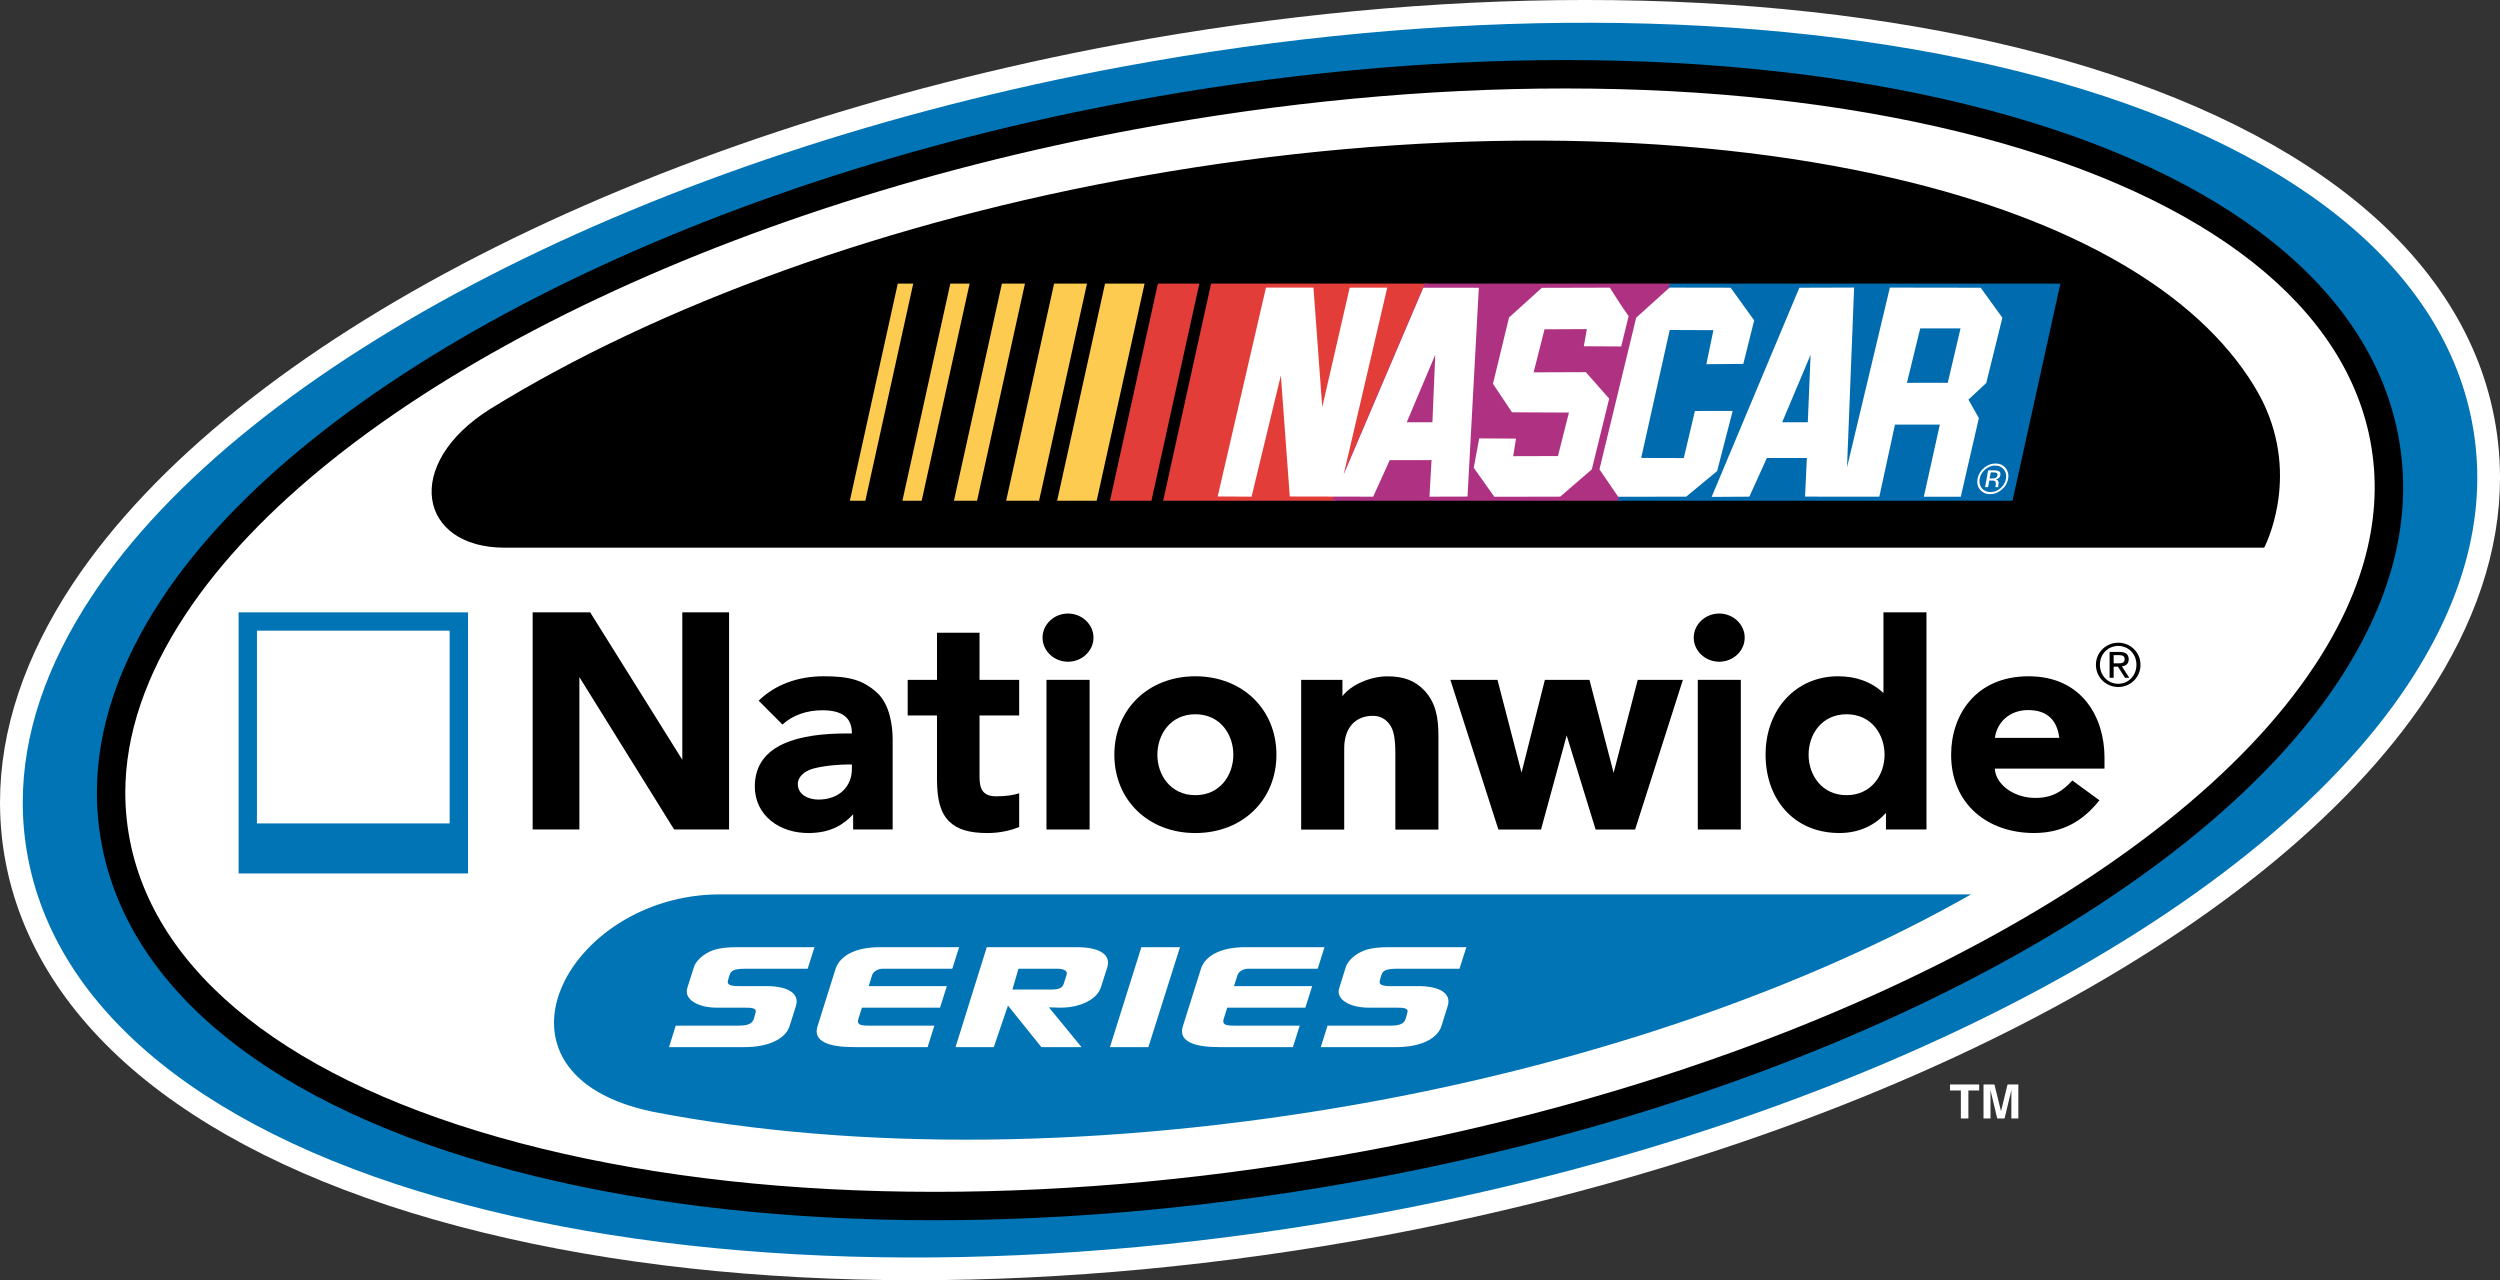<?xml version="1.0" encoding="UTF-8" standalone="no"?>
<!-- Created with Inkscape (http://www.inkscape.org/) -->

<svg
   xmlns:dc="http://purl.org/dc/elements/1.1/"
   xmlns:cc="http://creativecommons.org/ns#"
   xmlns:rdf="http://www.w3.org/1999/02/22-rdf-syntax-ns#"
   xmlns:svg="http://www.w3.org/2000/svg"
   xmlns="http://www.w3.org/2000/svg"
   version="1.1"
   width="90"
   height="46.089"
   id="svg2"
   xml:space="preserve"><rect width="100%" height="100%" fill="#333333" stroke="none"/><defs
     id="defs6"><clipPath
       id="clipPath222"><path
         d="m 96.012,8 95.976,0 0,63 -95.976,0 0,-63 z"
         id="path224" /></clipPath><linearGradient
       x1="0"
       y1="0"
       x2="1"
       y2="0"
       id="linearGradient658"
       gradientUnits="userSpaceOnUse"
       gradientTransform="matrix(0,-17.657,-17.657,0,144,328.828)"
       spreadMethod="pad"><stop
         id="stop660"
         style="stop-color:#000000;stop-opacity:1"
         offset="0" /><stop
         id="stop662"
         style="stop-color:#5e5f5f;stop-opacity:1"
         offset="0.5" /><stop
         id="stop664"
         style="stop-color:#5e5f5f;stop-opacity:1"
         offset="0.5" /><stop
         id="stop666"
         style="stop-color:#000000;stop-opacity:1"
         offset="1" /></linearGradient><linearGradient
       x1="0"
       y1="0"
       x2="1"
       y2="0"
       id="linearGradient682"
       gradientUnits="userSpaceOnUse"
       gradientTransform="matrix(0,-14.778,-14.778,0,144.005,327.389)"
       spreadMethod="pad"><stop
         id="stop684"
         style="stop-color:#b0b0b1;stop-opacity:1"
         offset="0" /><stop
         id="stop686"
         style="stop-color:#4b4b4b;stop-opacity:1"
         offset="1" /></linearGradient><linearGradient
       x1="0"
       y1="0"
       x2="1"
       y2="0"
       id="linearGradient702"
       gradientUnits="userSpaceOnUse"
       gradientTransform="matrix(0,-13.336,-13.336,0,144.008,326.668)"
       spreadMethod="pad"><stop
         id="stop704"
         style="stop-color:#e3e3e4;stop-opacity:1"
         offset="0" /><stop
         id="stop706"
         style="stop-color:#ffffff;stop-opacity:1"
         offset="0.2" /><stop
         id="stop708"
         style="stop-color:#d7d7d7;stop-opacity:1"
         offset="0.5" /><stop
         id="stop710"
         style="stop-color:#c9c9ca;stop-opacity:1"
         offset="0.588" /><stop
         id="stop712"
         style="stop-color:#e3e3e4;stop-opacity:1"
         offset="1" /></linearGradient></defs><g
     transform="matrix(1.25,0,0,-1.25,315.428,44.701)"
     id="g10"><g
       transform="translate(-360.342,-22.175)"
       clip-path="url(#clipPath222)"
       id="g220"><g
         transform="translate(179.778,46.182)"
         id="g226"><path
           d="m 0,0 c -0.546,2.45 -2.087,4.598 -4.417,6.34 -2.332,1.744 -5.458,3.107 -9.27,4.042 -3.748,0.916 -7.962,1.372 -12.427,1.372 -4.31,0 -8.854,-0.424 -13.438,-1.273 -13.697,-2.551 -25.46,-8.521 -30.127,-15.534 -1.379,-2.084 -2.1,-4.206 -2.099,-6.306 0,-0.672 0.073,-1.342 0.221,-2.004 0.547,-2.449 2.088,-4.597 4.418,-6.339 2.332,-1.745 5.457,-3.108 9.27,-4.041 3.747,-0.918 7.961,-1.373 12.428,-1.374 4.309,0 8.853,0.424 13.438,1.272 13.694,2.553 25.459,8.521 30.124,15.533 1.38,2.085 2.101,4.207 2.101,6.307 C 0.222,-1.331 0.148,-0.661 0,0"
           id="path228"
           style="fill:#ffffff;fill-opacity:1;fill-rule:nonzero;stroke:none" /></g><g
         transform="translate(140.345,56.019)"
         id="g230"><path
           d="m 0,0 c -13.58,-2.512 -25.237,-8.498 -29.7,-15.251 -1.324,-2.004 -1.99,-3.997 -1.99,-5.945 0,-0.624 0.068,-1.246 0.206,-1.861 1.016,-4.541 5.704,-8.053 13.203,-9.888 7.242,-1.774 16.331,-1.807 25.592,-0.093 13.579,2.512 25.237,8.498 29.698,15.25 1.751,2.648 2.351,5.275 1.786,7.808 -1.016,4.54 -5.705,8.052 -13.204,9.889 C 18.348,1.68 9.26,1.714 0,0 m -31.484,-23.057 z"
           id="path232"
           style="fill:#0074b4;fill-opacity:1;fill-rule:nonzero;stroke:none" /></g><g
         transform="translate(172.977,38.833)"
         id="g234"><path
           d="m 0,0 c 1.523,2.199 2.044,4.382 1.553,6.486 -0.883,3.771 -4.96,6.688 -11.481,8.214 -6.297,1.472 -14.199,1.499 -22.25,0.076 C -43.985,12.689 -54.121,7.717 -58.001,2.107 L 0,0 z"
           id="path236"
           style="fill:#000000;fill-opacity:1;fill-rule:nonzero;stroke:none" /></g><g
         transform="translate(112.928,35.586)"
         id="g238"><path
           d="m 0,0 c 0,-0.525 0.06,-1.048 0.181,-1.565 0.895,-3.817 5.02,-6.77 11.62,-8.313 6.373,-1.492 14.371,-1.519 22.521,-0.079 11.95,2.113 22.209,7.145 26.135,12.822 L 0,0 z"
           id="path240"
           style="fill:#0074b4;fill-opacity:1;fill-rule:nonzero;stroke:none" /></g><g
         transform="translate(165,26.703)"
         id="g242"><path
           d="m 0,0 0,-0.173 -0.311,0 0,-0.806 -0.217,0 0,0.806 -0.312,0 L -0.84,0 0,0 z"
           id="path244"
           style="fill:#ffffff;fill-opacity:1;fill-rule:nonzero;stroke:none" /></g><g
         transform="translate(165.817,26.703)"
         id="g246"><path
           d="m 0,0 0.311,0 0,-0.979 -0.201,0 0,0.663 c 0,0.018 0,0.045 0.001,0.079 0,0.035 0.001,0.06 0.001,0.08 l -0.198,-0.822 -0.211,0 -0.196,0.822 c 0,-0.02 0,-0.045 0.001,-0.08 0,-0.034 0.001,-0.061 0.001,-0.079 l 0,-0.663 -0.201,0 0,0.979 0.314,0 0.19,-0.77 L 0,0 z"
           id="path248"
           style="fill:#ffffff;fill-opacity:1;fill-rule:nonzero;stroke:none" /></g><g
         transform="translate(146.454,43.515)"
         id="g250"><path
           d="m 0,0 2.656,6.254 -6.231,0 L -4.956,0 0,0 z"
           id="path252"
           style="fill:#e23d39;fill-opacity:1;fill-rule:nonzero;stroke:none" /></g><g
         transform="translate(132.922,43.515)"
         id="g254"><path
           d="m 0,0 1.379,6.254 -0.445,0 L -0.447,0 0,0 z"
           id="path256"
           style="fill:#fdcb4f;fill-opacity:1;fill-rule:nonzero;stroke:none" /></g><g
         transform="translate(134.544,43.515)"
         id="g258"><path
           d="m 0,0 1.381,6.254 -0.556,0 L -0.555,0 0,0 z"
           id="path260"
           style="fill:#fdcb4f;fill-opacity:1;fill-rule:nonzero;stroke:none" /></g><g
         transform="translate(136.139,43.515)"
         id="g262"><path
           d="m 0,0 1.38,6.254 -0.664,0 L -0.666,0 0,0 z"
           id="path264"
           style="fill:#fdcb4f;fill-opacity:1;fill-rule:nonzero;stroke:none" /></g><g
         transform="translate(137.925,43.515)"
         id="g266"><path
           d="m 0,0 1.38,6.254 -0.947,0 L -0.948,0 0,0 z"
           id="path268"
           style="fill:#fdcb4f;fill-opacity:1;fill-rule:nonzero;stroke:none" /></g><g
         transform="translate(139.584,43.515)"
         id="g270"><path
           d="m 0,0 1.38,6.254 -1.139,0 L -1.139,0 0,0 z"
           id="path272"
           style="fill:#fdcb4f;fill-opacity:1;fill-rule:nonzero;stroke:none" /></g><g
         transform="translate(141.161,43.515)"
         id="g274"><path
           d="m 0,0 1.38,6.254 -1.194,0 L -1.194,0 0,0 z"
           id="path276"
           style="fill:#e23d39;fill-opacity:1;fill-rule:nonzero;stroke:none" /></g><g
         transform="translate(154.723,43.515)"
         id="g278"><path
           d="m 0,0 1.381,6.254 -7.075,0 L -8.364,0 0,0 z"
           id="path280"
           style="fill:#af3282;fill-opacity:1;fill-rule:nonzero;stroke:none" /></g><g
         transform="translate(165.96,43.515)"
         id="g282"><path
           d="m 0,0 1.379,6.254 -11.254,0 L -11.363,0 0,0 z"
           id="path284"
           style="fill:#006bae;fill-opacity:1;fill-rule:nonzero;stroke:none" /></g><g
         transform="translate(158.52,48.709)"
         id="g286"><path
           d="m 0,0 -0.313,-1.253 -1.064,-0.009 0.203,0.98 -1.258,0.005 -0.822,-3.685 1.227,-0.003 0.32,1.356 1.088,10e-4 -0.448,-1.732 -0.892,-0.737 -1.958,-0.002 -0.539,0.788 1.058,4.369 0.96,0.866 1.76,-0.003 L 0,0 z"
           id="path288"
           style="fill:#ffffff;fill-opacity:1;fill-rule:nonzero;stroke:none" /></g><g
         transform="translate(154.363,49.651)"
         id="g290"><path
           d="m 0,0 c 0,0 0.366,-0.585 0.541,-0.819 l -0.214,-0.874 -1.076,0.006 0.087,0.494 -1.219,-0.006 -0.314,-1.24 1.502,0.006 0.674,-0.762 -0.5,-2.038 -0.909,-0.785 -1.899,-0.004 -0.593,0.836 0.158,0.845 1.059,-0.006 -0.08,-0.506 1.289,0.004 0.316,1.252 -1.64,0.008 -0.548,0.821 0.463,1.91 0.944,0.853 L 0,0 z"
           id="path292"
           style="fill:#ffffff;fill-opacity:1;fill-rule:nonzero;stroke:none" /></g><g
         transform="translate(150.264,43.635)"
         id="g294"><path
           d="m 0,0 -1.096,-0.003 0.06,1.053 -1.204,-0.001 -0.477,-1.052 -2.402,0.005 -0.257,3.486 -0.843,-3.491 -0.976,0.006 1.39,6.014 1.368,0 0.253,-3.44 0.79,3.438 1.082,0.002 -1.255,-5.383 2.294,5.38 L 0.326,6.013 0,0 z m -1.75,2.14 0.739,0 0.082,1.943 L -1.75,2.14 z"
           id="path296"
           style="fill:#ffffff;fill-opacity:1;fill-rule:nonzero;stroke:none" /></g><g
         transform="translate(165.044,49.649)"
         id="g298"><path
           d="m 0,0 0.624,-0.864 -0.464,-1.88 -0.514,-0.479 0.301,-0.53 -0.521,-2.266 -1.064,0 0.461,2.078 -1.292,0 -0.451,-2.077 -2.139,0.002 0.052,1.112 -1.151,0.001 L -6.663,-6.017 -7.749,-6.024 -5.223,0 -3.646,0.005 -3.85,-5.171 -2.616,0.004 0,0 z m -1.742,-1.171 -0.383,-1.568 1.176,10e-4 0.368,1.567 -1.161,0 z m -3.976,-2.704 0.738,0 0.081,1.944 -0.819,-1.944 z"
           id="path300"
           style="fill:#ffffff;fill-opacity:1;fill-rule:nonzero;stroke:none" /></g><g
         transform="translate(165.709,44.415)"
         id="g302"><path
           d="m 0,0 c 0.059,-0.074 0.081,-0.163 0.062,-0.269 -0.018,-0.105 -0.07,-0.195 -0.157,-0.27 -0.087,-0.074 -0.183,-0.112 -0.288,-0.112 -0.107,0 -0.19,0.038 -0.25,0.112 -0.06,0.075 -0.081,0.165 -0.062,0.27 0.019,0.106 0.071,0.195 0.157,0.269 0.088,0.075 0.185,0.112 0.288,0.112 C -0.143,0.112 -0.061,0.075 0,0 m 0.051,0.043 c -0.07,0.086 -0.167,0.129 -0.29,0.129 -0.121,0 -0.233,-0.043 -0.334,-0.129 -0.1,-0.086 -0.163,-0.19 -0.183,-0.312 -0.022,-0.122 0.002,-0.227 0.072,-0.312 0.071,-0.086 0.168,-0.13 0.289,-0.13 0.123,0 0.235,0.044 0.336,0.13 0.102,0.086 0.163,0.191 0.185,0.312 0.021,0.123 -0.005,0.226 -0.075,0.312 m -0.299,-0.29 c -0.018,-0.008 -0.047,-0.011 -0.083,-0.011 l -0.077,0 0.032,0.174 0.073,0 c 0.046,0 0.08,-0.005 0.099,-0.017 0.019,-0.012 0.026,-0.035 0.02,-0.071 -0.006,-0.037 -0.028,-0.063 -0.064,-0.075 m -0.29,-0.262 0.086,0 0.035,0.191 0.067,0 c 0.045,0 0.076,-0.005 0.092,-0.016 0.027,-0.018 0.035,-0.055 0.026,-0.11 l -0.007,-0.039 0,-0.016 0,-0.006 0,-0.004 0.08,0 -0.002,0.006 c -0.001,0.004 -0.001,0.012 0,0.025 0.002,0.013 0.002,0.025 0.004,0.036 l 0.007,0.036 c 0.005,0.024 0,0.049 -0.012,0.075 -0.013,0.025 -0.039,0.041 -0.076,0.047 0.031,0.005 0.056,0.013 0.075,0.024 0.035,0.02 0.057,0.052 0.063,0.095 0.012,0.061 -0.006,0.103 -0.053,0.122 -0.025,0.012 -0.07,0.018 -0.13,0.018 l -0.169,0 -0.086,-0.484 z"
           id="path304"
           style="fill:#ffffff;fill-opacity:1;fill-rule:nonzero;stroke:none" /></g><g
         transform="translate(129.447,27.779)"
         id="g306"><path
           d="m 0,0 -2.18,0 0.193,0.617 1.789,0 c 0.483,0 0.445,0.165 0.51,0.376 0.045,0.138 -0.131,0.143 -0.316,0.143 l -0.794,0 c -0.563,0 -0.954,0.245 -0.856,0.564 l 0.193,0.61 c 0.053,0.168 0.267,0.378 0.544,0.478 0.208,0.074 0.469,0.09 0.685,0.09 l 2.241,0 -0.195,-0.62 -1.787,0 c -0.478,0 -0.439,-0.117 -0.508,-0.337 -0.042,-0.134 0.094,-0.164 0.31,-0.164 l 0.802,0 c 0.622,0 0.954,-0.219 0.845,-0.569 L 1.294,0.608 C 1.175,0.229 0.672,0 0,0"
           id="path308"
           style="fill:#ffffff;fill-opacity:1;fill-rule:nonzero;stroke:none" /></g><g
         transform="translate(132.587,27.779)"
         id="g310"><path
           d="m 0,0 c -0.724,0 -1.181,0.166 -1.043,0.6 l 0.52,1.654 C -0.4,2.632 0.054,2.878 0.746,2.878 l 2.289,0 -0.196,-0.62 -1.811,0 -0.185,0 C 0.666,2.258 0.556,2.154 0.529,2.072 l -0.097,-0.315 2.25,0 -0.197,-0.621 -2.249,0 -0.101,-0.32 C 0.073,0.621 0.234,0.617 0.519,0.617 l 1.803,0 L 2.128,0 0,0 z"
           id="path312"
           style="fill:#ffffff;fill-opacity:1;fill-rule:nonzero;stroke:none" /></g><g
         transform="translate(136.621,27.779)"
         id="g314"><path
           d="m 0,0 -1.102,0 0.9,2.878 2.589,0 c 0.655,0 0.996,-0.21 0.881,-0.582 L 3.083,1.718 C 2.979,1.39 2.517,1.136 1.914,1.136 1.836,1.136 1.663,1.145 1.587,1.145 L 2.526,0 1.37,0 0.408,1.196 0,0 z m 1.663,1.658 c 0.206,0 0.315,0.047 0.35,0.163 L 2.097,2.084 C 2.135,2.207 2.006,2.258 1.805,2.258 l -1.094,0 -0.175,-0.6 1.127,0 z"
           id="path316"
           style="fill:#ffffff;fill-opacity:1;fill-rule:nonzero;stroke:none" /></g><g
         transform="translate(139.966,27.779)"
         id="g318"><path
           d="m 0,0 0.905,2.878 1.113,0 L 1.107,0 0,0 z"
           id="path320"
           style="fill:#ffffff;fill-opacity:1;fill-rule:nonzero;stroke:none" /></g><g
         transform="translate(143.108,27.779)"
         id="g322"><path
           d="m 0,0 c -0.722,0 -1.181,0.166 -1.042,0.6 l 0.52,1.654 c 0.119,0.378 0.576,0.624 1.27,0.624 l 2.289,0 -0.195,-0.62 -1.814,0 -0.183,0 C 0.667,2.258 0.557,2.154 0.531,2.072 l -0.1,-0.315 2.252,0 -0.197,-0.621 -2.25,0 -0.101,-0.32 C 0.074,0.621 0.234,0.617 0.518,0.617 l 1.805,0 L 2.128,0 0,0 z"
           id="path324"
           style="fill:#ffffff;fill-opacity:1;fill-rule:nonzero;stroke:none" /></g><g
         transform="translate(148.221,27.779)"
         id="g326"><path
           d="m 0,0 -2.182,0 0.193,0.617 1.788,0 c 0.488,0 0.446,0.165 0.511,0.376 0.046,0.138 -0.13,0.143 -0.314,0.143 l -0.796,0 c -0.563,0 -0.956,0.245 -0.852,0.564 l 0.191,0.61 c 0.052,0.168 0.265,0.378 0.544,0.478 0.207,0.074 0.468,0.09 0.682,0.09 l 2.245,0 -0.198,-0.62 -1.788,0 c -0.477,0 -0.437,-0.117 -0.506,-0.337 -0.042,-0.134 0.094,-0.164 0.309,-0.164 l 0.802,0 c 0.626,0 0.954,-0.219 0.845,-0.569 L 1.293,0.608 C 1.174,0.229 0.668,0 0,0"
           id="path328"
           style="fill:#ffffff;fill-opacity:1;fill-rule:nonzero;stroke:none" /></g><g
         transform="translate(176.711,45.481)"
         id="g330"><path
           d="m 0,0 c -0.944,4.153 -5.303,7.364 -12.275,9.044 -6.732,1.621 -15.181,1.651 -23.788,0.084 -12.624,-2.298 -23.461,-7.773 -27.609,-13.95 -1.231,-1.833 -1.851,-3.656 -1.851,-5.437 0,-0.571 0.064,-1.139 0.192,-1.703 0.945,-4.152 5.303,-7.365 12.274,-9.043 6.732,-1.623 15.181,-1.653 23.79,-0.086 12.623,2.299 23.46,7.773 27.607,13.949 C -0.032,-4.72 0.525,-2.317 0,0 m -35.806,7.385 c 7.843,1.387 15.54,1.36 21.674,-0.074 5.113,-1.196 8.681,-3.272 10.327,-5.953 0.038,-0.061 0.073,-0.123 0.109,-0.185 0.054,-0.094 0.103,-0.19 0.152,-0.285 1.092,-2.236 0.041,-4.206 0.041,-4.206 l -50.678,0 c -2.467,0 -2.953,2.396 -0.417,3.992 4.847,2.996 11.49,5.421 18.792,6.711 m 6.193,-26.733 c -7.264,-1.284 -14.4,-1.354 -20.287,-0.218 -5.222,1.077 -2.502,6.263 1.927,6.263 l 36.028,0 c -4.726,-2.688 -10.916,-4.851 -17.668,-6.045"
           id="path332"
           style="fill:#ffffff;fill-opacity:1;fill-rule:nonzero;stroke:none" /></g><g
         transform="translate(153.08,56.206)"
         id="g334"><path
           d="m 0,0 c 4.154,0 8.067,-0.424 11.53,-1.271 7.046,-1.726 11.452,-5.026 12.407,-9.291 0.531,-2.381 -0.033,-4.849 -1.678,-7.337 -4.192,-6.344 -15.145,-11.968 -27.904,-14.329 -4.272,-0.79 -8.505,-1.185 -12.513,-1.185 -4.155,0 -8.069,0.424 -11.532,1.273 -7.046,1.724 -11.452,5.024 -12.407,9.29 -0.129,0.579 -0.193,1.162 -0.193,1.749 0,1.83 0.626,3.703 1.87,5.586 4.193,6.345 15.146,11.969 27.906,14.329 C -8.242,-0.395 -4.009,0 0,0 m 0,-0.818 c -4.004,0 -8.164,-0.394 -12.365,-1.172 -12.551,-2.322 -23.296,-7.808 -27.372,-13.977 -1.151,-1.741 -1.735,-3.469 -1.735,-5.134 0,-0.525 0.059,-1.054 0.174,-1.571 0.884,-3.947 5.075,-7.028 11.802,-8.674 3.385,-0.829 7.199,-1.249 11.338,-1.249 4.002,0 8.162,0.394 12.365,1.171 12.551,2.323 23.294,7.809 27.369,13.976 1.518,2.295 2.043,4.552 1.562,6.707 -0.883,3.946 -5.074,7.027 -11.802,8.675 C 7.95,-1.238 4.137,-0.818 0,-0.818"
           id="path336"
           style="fill:#000000;fill-opacity:1;fill-rule:nonzero;stroke:none" /></g><path
         d="m 120.95,34.221 -5.551,0 0,5.552 5.551,0 0,-5.552 z m 0.529,6.079 -6.608,0 0,-7.52 6.608,0 0,7.52 z"
         id="path338"
         style="fill:#0074b4;fill-opacity:1;fill-rule:nonzero;stroke:none" /><g
         transform="translate(138.758,40.266)"
         id="g340"><path
           d="m 0,0 c 0.401,0 0.734,-0.311 0.734,-0.694 0,-0.383 -0.333,-0.694 -0.734,-0.694 -0.401,0 -0.733,0.311 -0.733,0.694 C -0.733,-0.311 -0.401,0 0,0"
           id="path342"
           style="fill:#000000;fill-opacity:1;fill-rule:nonzero;stroke:none" /></g><g
         transform="translate(157.514,40.266)"
         id="g344"><path
           d="M 0,0 C 0.4,0 0.733,-0.311 0.733,-0.694 0.733,-1.077 0.4,-1.388 0,-1.388 c -0.402,0 -0.735,0.311 -0.735,0.694 C -0.735,-0.311 -0.402,0 0,0"
           id="path346"
           style="fill:#000000;fill-opacity:1;fill-rule:nonzero;stroke:none" /></g><g
         transform="translate(133.708,36.641)"
         id="g348"><path
           d="m 0,0 0,-2.594 -1.138,0 0,0.436 c -0.298,-0.321 -0.663,-0.523 -1.231,-0.538 -0.897,-0.026 -1.601,0.52 -1.601,1.336 0,1.256 1.338,1.531 2.649,1.531 l 0.147,0 c 0,0.347 -0.153,0.668 -0.847,0.668 -0.469,0 -0.868,-0.149 -1.152,-0.411 l -0.686,0.686 c 0.472,0.465 1.135,0.704 1.872,0.704 0.726,0 1.126,-0.102 1.533,-0.469 C -0.071,1.006 0,0.359 0,0 m -1.174,-0.722 -0.109,0 c -0.192,0 -0.656,-0.024 -1.005,-0.119 -0.241,-0.069 -0.443,-0.225 -0.443,-0.444 0,-0.313 0.312,-0.448 0.592,-0.448 0.604,0 0.965,0.383 0.965,0.878 l 0,0.133 z"
           id="path350"
           style="fill:#000000;fill-opacity:1;fill-rule:nonzero;stroke:none" /></g><g
         transform="translate(136.21,38.356)"
         id="g352"><path
           d="m 0,0 0,1.358 -1.225,0 0,-1.358 -0.844,0 0,-1.025 0.844,0 0,-1.83 c 0,-0.613 0.105,-0.976 0.348,-1.219 0.23,-0.232 0.582,-0.338 1.103,-0.338 0.328,0 0.659,0.065 0.916,0.176 l 0,0.97 C 0.986,-3.319 0.761,-3.354 0.48,-3.354 0.098,-3.354 0,-3.147 0,-2.796 l 0,1.771 1.142,0 L 1.142,0 0,0 z"
           id="path354"
           style="fill:#000000;fill-opacity:1;fill-rule:nonzero;stroke:none" /></g><g
         transform="translate(168.609,36.124)"
         id="g356"><path
           d="m 0,0 0,-0.323 -3.159,0 c 0.021,-0.443 0.518,-0.821 1.105,-0.844 0.546,-0.02 0.847,0.195 1.128,0.501 l 0.78,-0.57 c -0.472,-0.597 -1.058,-0.943 -1.886,-0.943 -1.313,0 -2.385,0.814 -2.385,2.256 0,1.152 0.715,2.258 2.23,2.258 C -0.625,2.335 0,1.124 0,0 m -1.302,0.561 c -0.057,0.469 -0.313,0.813 -0.925,0.8 -0.52,-0.01 -0.874,-0.362 -0.929,-0.8 l 1.854,0 z"
           id="path358"
           style="fill:#000000;fill-opacity:1;fill-rule:nonzero;stroke:none" /></g><g
         transform="translate(127.65,40.301)"
         id="g360"><path
           d="M 0,0 0,-4.247 -2.654,0 -4.31,0 l 0,-6.254 1.346,0 0,4.388 2.728,-4.388 1.583,0 L 1.347,0 0,0 z"
           id="path362"
           style="fill:#000000;fill-opacity:1;fill-rule:nonzero;stroke:none" /></g><g
         transform="translate(155.167,38.356)"
         id="g364"><path
           d="M 0,0 -0.695,-2.678 -1.391,0 -2.675,0 -3.347,-2.673 -4.04,0 l -1.357,0 1.383,-4.31 1.228,0 0.739,2.709 0.833,-2.709 1.138,0 L 1.3,0 0,0 z"
           id="path366"
           style="fill:#000000;fill-opacity:1;fill-rule:nonzero;stroke:none" /></g><path
         d="m 139.38,38.356 -1.242,0 0,-4.31 1.242,0 0,4.31 z"
         id="path368"
         style="fill:#000000;fill-opacity:1;fill-rule:nonzero;stroke:none" /><path
         d="m 158.135,38.356 -1.239,0 0,-4.31 1.239,0 0,4.31 z"
         id="path370"
         style="fill:#000000;fill-opacity:1;fill-rule:nonzero;stroke:none" /><g
         transform="translate(149.01,38.062)"
         id="g372"><path
           d="M 0,0 C -0.262,0.27 -0.585,0.399 -1.067,0.395 -1.539,0.391 -2.09,0.162 -2.348,-0.175 l 0,0.468 -1.189,0 0,-4.311 1.24,0 0,2.343 c 0,0.306 0.085,0.529 0.226,0.69 0.128,0.14 0.311,0.229 0.54,0.242 0.282,0.017 0.431,-0.103 0.537,-0.24 0.134,-0.168 0.17,-0.46 0.17,-0.854 l 0,-2.181 1.24,0 0,2.693 C 0.416,-0.801 0.346,-0.363 0,0"
           id="path374"
           style="fill:#000000;fill-opacity:1;fill-rule:nonzero;stroke:none" /></g><g
         transform="translate(163.482,40.301)"
         id="g376"><path
           d="m 0,0 0,-6.254 -1.167,0 0,0.478 c -0.274,-0.314 -0.721,-0.58 -1.339,-0.58 -0.597,0 -1.114,0.2 -1.494,0.582 -0.409,0.407 -0.634,1.003 -0.634,1.674 0,1.308 0.877,2.258 2.087,2.258 0.53,0 0.968,-0.163 1.308,-0.482 L -1.239,0 0,0 z m -1.207,-4.1 c 0,0.579 -0.375,1.164 -1.094,1.164 -0.72,0 -1.094,-0.585 -1.094,-1.164 0,-0.579 0.374,-1.166 1.094,-1.166 0.719,0 1.094,0.587 1.094,1.166"
           id="path378"
           style="fill:#000000;fill-opacity:1;fill-rule:nonzero;stroke:none" /></g><g
         transform="translate(144.761,36.2)"
         id="g380"><path
           d="m 0,0 c 0,-1.308 -0.982,-2.256 -2.335,-2.256 -1.352,0 -2.333,0.948 -2.333,2.256 0,1.308 0.981,2.259 2.333,2.259 C -0.982,2.259 0,1.308 0,0 m -2.335,1.165 c -0.72,0 -1.094,-0.585 -1.094,-1.165 0,-0.579 0.374,-1.165 1.094,-1.165 0.719,0 1.094,0.586 1.094,1.165 0,0.58 -0.375,1.165 -1.094,1.165"
           id="path382"
           style="fill:#000000;fill-opacity:1;fill-rule:nonzero;stroke:none" /></g><g
         transform="translate(168.477,38.791)"
         id="g384"><path
           d="M 0,0 C 0,0.306 0.231,0.542 0.529,0.542 0.823,0.542 1.052,0.306 1.052,0 1.052,-0.312 0.823,-0.548 0.529,-0.548 0.231,-0.548 0,-0.312 0,0 m -0.115,0 c 0,-0.367 0.295,-0.641 0.644,-0.641 0.347,0 0.64,0.274 0.64,0.641 0,0.36 -0.293,0.635 -0.64,0.635 C 0.18,0.635 -0.115,0.36 -0.115,0 m 0.394,-0.375 0.117,0 0,0.32 0.124,0 0.202,-0.32 0.124,0 -0.214,0.33 c 0.111,0.011 0.197,0.067 0.197,0.203 0,0.142 -0.086,0.211 -0.263,0.211 l -0.287,0 0,-0.744 z m 0.117,0.652 0.152,0 c 0.08,0 0.165,-0.016 0.165,-0.114 C 0.713,0.045 0.619,0.04 0.516,0.04 l -0.12,0 0,0.237 z"
           id="path386"
           style="fill:#000000;fill-opacity:1;fill-rule:nonzero;stroke:none" /></g></g></g></svg>